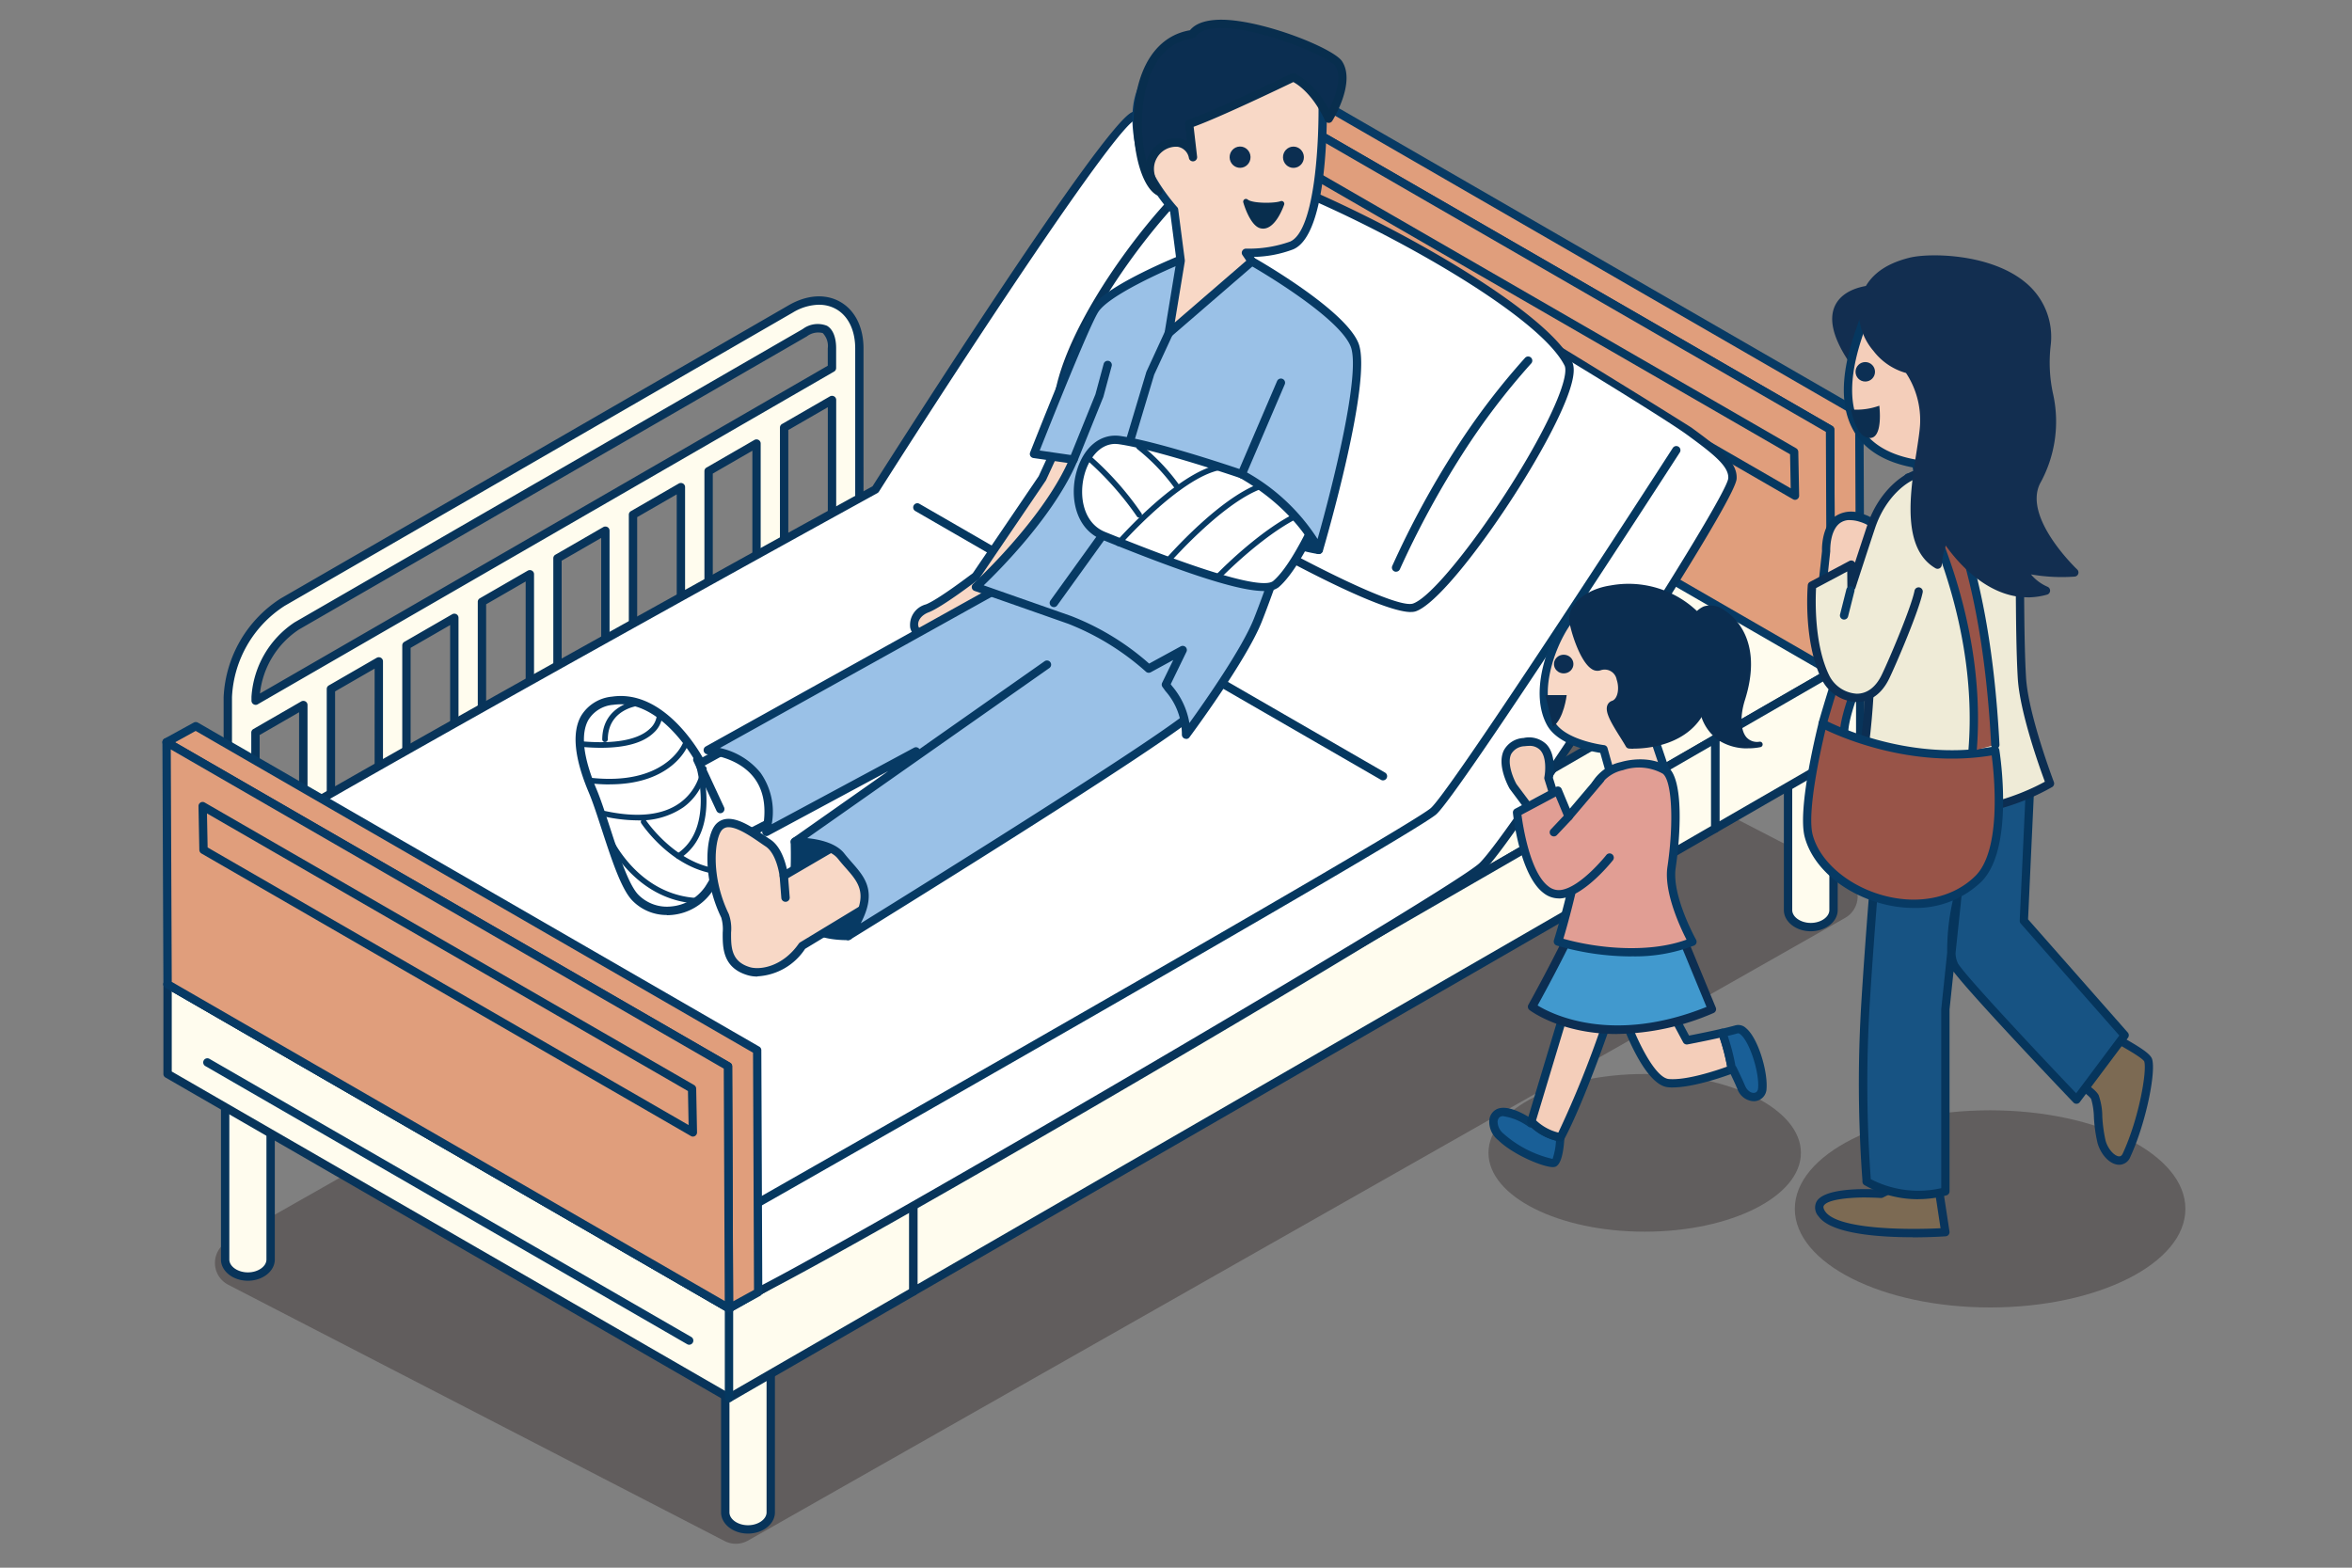<svg xmlns="http://www.w3.org/2000/svg" xmlns:xlink="http://www.w3.org/1999/xlink" width="300" height="200" viewBox="0 0 300 200"><rect x="0" y="0" width="300" height="200" fill="#808080" stroke="none"/><defs><clipPath id="a"><rect width="300" height="200" transform="translate(422 6842.002)" fill="#e5e5e5"/></clipPath></defs><g transform="translate(-422 -6842.002)"><g clip-path="url(#a)"><g transform="translate(422 6842.002)"><ellipse cx="19.925" cy="10.058" rx="19.925" ry="10.058" transform="translate(189.858 137.017)" fill="#1a0e0e" opacity="0.3"/><ellipse cx="24.908" cy="12.575" rx="24.908" ry="12.575" transform="translate(228.933 141.65)" fill="#1a0e0e" opacity="0.3"/><path d="M235.317,117.117,95.375,196.558a3.135,3.135,0,0,1-2.95.042L29.117,163.908a3.134,3.134,0,0,1-.075-5.533L168.983,78.933a3.135,3.135,0,0,1,2.95-.042l63.308,32.692a3.134,3.134,0,0,1,.075,5.533Z" fill="#190d0d" opacity="0.3"/><path d="M28.725,140.933v19.75c0,1.2,1.3,2.175,2.9,2.175s2.9-.975,2.9-2.175v-18.85" fill="#fffcee"/><path d="M31.617,163.392c-1.892,0-3.433-1.217-3.433-2.708v-19.75a.533.533,0,0,1,1.067,0v19.75c0,.892,1.083,1.642,2.367,1.642s2.367-.75,2.367-1.642v-18.85a.533.533,0,1,1,1.067,0v18.85C35.05,162.175,33.508,163.392,31.617,163.392Z" fill="#08345a"/><path d="M92.508,173.192v19.75c0,1.2,1.3,2.175,2.9,2.175s2.9-.975,2.9-2.175v-18.85" fill="#fffcee"/><path d="M95.408,195.65c-1.892,0-3.433-1.217-3.433-2.708v-19.75a.533.533,0,1,1,1.067,0v19.75c0,.892,1.083,1.642,2.367,1.642s2.367-.75,2.367-1.642v-18.85a.533.533,0,0,1,1.067,0v18.85c0,1.492-1.542,2.708-3.433,2.708Z" fill="#08345a"/><path d="M228.067,96.35V116.1c0,1.2,1.3,2.175,2.9,2.175s2.9-.975,2.9-2.175V97.25" fill="#fffcee"/><path d="M230.967,118.808c-1.892,0-3.433-1.217-3.433-2.708V96.35a.533.533,0,0,1,1.067,0V116.1c0,.892,1.083,1.642,2.367,1.642s2.367-.75,2.367-1.642V97.25a.533.533,0,0,1,1.067,0V116.1c0,1.492-1.542,2.708-3.433,2.708Z" fill="#08345a"/><path d="M158.517,62.692,42.625,129.617v-8.183L158.517,54.508l57.517,33.208-7.083,4.092Z" fill="#fffcee"/><path d="M42.625,130.15a.542.542,0,0,1-.533-.533v-8.183a.519.519,0,0,1,.267-.458L158.25,54.05a.552.552,0,0,1,.533,0L216.3,87.258a.527.527,0,0,1,0,.917l-7.083,4.092a.552.552,0,0,1-.533,0L158.517,63.3,42.892,130.075A.517.517,0,0,1,42.625,130.15Zm.533-8.408v6.95l115.1-66.467a.552.552,0,0,1,.533,0l50.167,28.967,6.025-3.475-56.45-32.592L43.15,121.742Z" fill="#08345a"/><path d="M92.983,166.908,21.375,125.567v11.442L92.983,178.35l23.525-13.592V153.325Z" fill="#fffcee"/><path d="M92.983,178.883a.517.517,0,0,1-.267-.075L21.108,137.467a.519.519,0,0,1-.267-.458V125.567a.519.519,0,0,1,.267-.458.552.552,0,0,1,.533,0L92.983,166.3l23.258-13.433a.552.552,0,0,1,.533,0,.519.519,0,0,1,.267.458v11.442a.519.519,0,0,1-.267.458L93.25,178.808a.517.517,0,0,1-.267.075ZM21.908,136.7l71.075,41.033,23-13.283V154.242L93.25,167.367a.552.552,0,0,1-.533,0L21.908,126.483V136.7Z" fill="#08345a"/><path d="M165.667,42.242,21.375,125.567l71.608,41.342L237.275,83.583,165.667,42.242ZM42.625,121.433,158.517,54.508l57.517,33.208L100.142,154.642,42.625,121.433Z" fill="#fffcee"/><path d="M92.983,167.442a.517.517,0,0,1-.267-.075L21.108,126.025a.527.527,0,0,1,0-.917L165.4,41.783a.552.552,0,0,1,.533,0l71.608,41.342a.527.527,0,0,1,0,.917L93.25,167.367A.517.517,0,0,1,92.983,167.442Zm-70.55-41.875L92.983,166.3,236.217,83.592l-70.55-40.733L22.442,125.567Zm77.7,29.608a.517.517,0,0,1-.267-.075L42.35,121.892a.527.527,0,0,1,0-.917L158.242,54.05a.552.552,0,0,1,.533,0l57.517,33.208a.527.527,0,0,1,0,.917L100.4,155.1a.517.517,0,0,1-.267.075Zm-56.45-33.742,56.45,32.592L214.967,87.717l-56.45-32.592L43.683,121.433Z" fill="#08345a"/><path d="M92.983,178.883a.537.537,0,0,1-.533-.533V166.908a.533.533,0,1,1,1.067,0V178.35A.537.537,0,0,1,92.983,178.883Z" fill="#053860"/><path d="M237.275,83.583l-18.5,10.683v11.442l18.5-10.683Z" fill="#fffcee"/><path d="M218.775,106.242a.542.542,0,0,1-.533-.533V94.267a.519.519,0,0,1,.267-.458l18.5-10.683a.552.552,0,0,1,.533,0,.519.519,0,0,1,.267.458V95.025a.519.519,0,0,1-.267.458l-18.5,10.683A.517.517,0,0,1,218.775,106.242Zm.533-11.667v10.208l17.433-10.067V84.508Z" fill="#08345a"/><path d="M116.508,153.325v11.433l102.267-59.05V94.267Z" fill="#fffcee"/><path d="M116.508,165.292a.542.542,0,0,1-.533-.533V153.317a.519.519,0,0,1,.267-.458l102.267-59.05a.552.552,0,0,1,.533,0,.519.519,0,0,1,.267.458v11.442a.519.519,0,0,1-.267.458l-102.267,59.05A.517.517,0,0,1,116.508,165.292Zm.533-11.667v10.208l101.2-58.442V95.183l-101.2,58.442Z" fill="#08345a"/><path d="M87.908,171.558a.517.517,0,0,1-.267-.075L26.183,136a.53.53,0,0,1,.533-.917l61.458,35.483a.532.532,0,0,1,.192.725.539.539,0,0,1-.458.267Z" fill="#073a64"/><path d="M106.933,38.983c-1.7-.983-3.917-.825-6.075.417L36.033,76.825A15.223,15.223,0,0,0,29.05,88.917v26.717c0,2.492.975,4.483,2.675,5.467a4.906,4.906,0,0,0,2.467.642,7.293,7.293,0,0,0,3.6-1.058l64.825-37.425A15.21,15.21,0,0,0,109.6,71.167V44.45c0-2.492-.975-4.483-2.675-5.467ZM37.8,79.875h0L102.625,42.45a3.809,3.809,0,0,1,1.825-.592,1.437,1.437,0,0,1,.725.175,2.7,2.7,0,0,1,.908,2.417v2.517L32.575,89.408v-.483A11.728,11.728,0,0,1,37.8,79.883Zm58.658,2.867L90.35,86.267V60.108l6.108-3.525ZM48.317,110.533l-6.108,3.525V87.9l6.108-3.525v26.158Zm9.625-5.558L51.833,108.5V82.342l6.108-3.525v26.158Zm9.625-5.558-6.108,3.525V76.783l6.108-3.525Zm9.625-5.558-6.108,3.525V71.225L77.192,67.7ZM86.817,88.3l-6.108,3.525V65.667l6.108-3.525ZM36.033,117.617a2.691,2.691,0,0,1-2.55.417,2.72,2.72,0,0,1-.908-2.417V93.45l6.108-3.525v26.158l-2.642,1.525Zm64.825-37.425-.883.508V54.542l6.108-3.525V71.15a11.728,11.728,0,0,1-5.225,9.042Z" fill="#fffcee"/><path d="M34.2,122.275a5.431,5.431,0,0,1-2.733-.708c-1.867-1.075-2.942-3.233-2.942-5.925V88.925a15.816,15.816,0,0,1,7.25-12.558L100.6,38.942c2.325-1.35,4.733-1.5,6.6-.417h0c1.867,1.075,2.942,3.233,2.942,5.925V71.167a15.789,15.789,0,0,1-7.25,12.55L38.067,121.142A7.8,7.8,0,0,1,34.2,122.275Zm70.267-83.4a6.708,6.708,0,0,0-3.333.992L36.308,77.292a14.644,14.644,0,0,0-6.717,11.633v26.717c0,2.3.875,4.125,2.408,5.008a5.568,5.568,0,0,0,5.542-.417l64.825-37.425a14.632,14.632,0,0,0,6.717-11.633V44.458c0-2.3-.875-4.125-2.408-5.008h0a4.338,4.338,0,0,0-2.208-.567Zm-70.25,79.883a1.97,1.97,0,0,1-.992-.25,3.146,3.146,0,0,1-1.175-2.875V93.467a.519.519,0,0,1,.267-.458l6.108-3.525a.552.552,0,0,1,.533,0,.519.519,0,0,1,.267.458V116.1a.519.519,0,0,1-.267.458l-2.642,1.525h0a4.34,4.34,0,0,1-2.092.667Zm-1.1-24.983v21.858a2.365,2.365,0,0,0,.642,1.958c.4.233,1.167.067,2.017-.417L38.15,115.8V90.867l-5.042,2.908Zm2.925,23.85Zm6.167-3.033a.542.542,0,0,1-.533-.533V87.9a.519.519,0,0,1,.267-.458l6.108-3.525a.552.552,0,0,1,.533,0,.519.519,0,0,1,.267.458v26.158a.519.519,0,0,1-.267.458l-6.108,3.525a.517.517,0,0,1-.267.075Zm.533-26.383v24.933l5.042-2.908V85.3l-5.042,2.908Zm5.575,22.325Zm3.525-1.5a.542.542,0,0,1-.533-.533V82.342a.519.519,0,0,1,.267-.458l6.108-3.525a.552.552,0,0,1,.533,0,.519.519,0,0,1,.267.458v26.158a.519.519,0,0,1-.267.458l-6.108,3.525a.517.517,0,0,1-.267.075Zm.533-26.383v24.933l5.042-2.908V79.742Zm5.575,22.325Zm3.525-1.5a.542.542,0,0,1-.533-.533V76.783a.519.519,0,0,1,.267-.458L67.317,72.8a.552.552,0,0,1,.533,0,.519.519,0,0,1,.267.458V99.417a.519.519,0,0,1-.267.458L61.742,103.4A.517.517,0,0,1,61.475,103.475Zm.533-26.383v24.933l5.042-2.908V74.183Zm5.575,22.325Zm3.525-1.5a.542.542,0,0,1-.533-.533V71.225a.519.519,0,0,1,.267-.458l6.108-3.525a.552.552,0,0,1,.533,0,.519.519,0,0,1,.267.458V93.858a.519.519,0,0,1-.267.458l-6.108,3.525A.517.517,0,0,1,71.108,97.917Zm.533-26.383V96.467l5.042-2.908V68.625Zm5.575,22.325Zm3.525-1.5a.542.542,0,0,1-.533-.533V65.667a.519.519,0,0,1,.267-.458l6.108-3.525a.552.552,0,0,1,.533,0,.519.519,0,0,1,.267.458V88.3a.519.519,0,0,1-.267.458l-6.108,3.525A.517.517,0,0,1,80.742,92.358Zm.533-26.383V90.908L86.317,88V63.067ZM86.85,88.3ZM32.608,89.925a.542.542,0,0,1-.533-.533v-.483a12.33,12.33,0,0,1,5.442-9.475c.017-.008.033-.025.05-.033l64.825-37.425a3.184,3.184,0,0,1,3.083-.417c.758.433,1.175,1.458,1.175,2.875V46.95a.519.519,0,0,1-.267.458L32.875,89.85a.517.517,0,0,1-.267.075ZM38.142,80.3a.116.116,0,0,0-.042.033,11.233,11.233,0,0,0-4.942,8.142l72.425-41.817V44.45a2.365,2.365,0,0,0-.642-1.958,2.363,2.363,0,0,0-2.017.417L38.15,80.3Zm-.308-.433ZM90.383,86.8a.542.542,0,0,1-.533-.533V60.108a.519.519,0,0,1,.267-.458l6.108-3.525a.552.552,0,0,1,.533,0,.519.519,0,0,1,.267.458V82.742a.519.519,0,0,1-.267.458L90.65,86.725A.517.517,0,0,1,90.383,86.8Zm.533-26.383V85.35l5.05-2.917V57.5Zm5.575,22.325Zm3.525-1.5a.542.542,0,0,1-.533-.533V54.55a.519.519,0,0,1,.267-.458l6.108-3.525a.552.552,0,0,1,.533,0,.519.519,0,0,1,.267.458V71.158a12.344,12.344,0,0,1-5.483,9.5l-.883.508a.517.517,0,0,1-.267.075Zm.533-26.383V79.792l.083-.05h0a11.15,11.15,0,0,0,4.958-8.583V51.95Z" fill="#08345a"/><path d="M161.825,13.458l3.717-2.05L237.15,52.75l.125,30.883-3.717,2.042L233.433,54.8Z" fill="#e09e7c"/><path d="M233.558,86.208a.517.517,0,0,1-.267-.075.528.528,0,0,1-.258-.458L232.908,55.1,161.567,13.908a.542.542,0,0,1-.267-.467.526.526,0,0,1,.275-.458l3.717-2.042a.558.558,0,0,1,.525,0l71.608,41.342a.519.519,0,0,1,.267.458l.125,30.875a.54.54,0,0,1-.275.467l-3.717,2.042a.567.567,0,0,1-.258.067Zm-70.65-72.742L233.7,54.342a.519.519,0,0,1,.267.458l.125,29.983,2.658-1.458-.125-30.258-71.092-41.05Z" fill="#073a64"/><path d="M161.95,44.333l-.125-30.875L233.433,54.8l.125,30.875Z" fill="#e09e7c"/><path d="M233.558,86.208a.517.517,0,0,1-.267-.075L161.683,44.792a.519.519,0,0,1-.267-.458l-.125-30.875a.519.519,0,0,1,.267-.458.531.531,0,0,1,.533,0L233.7,54.342a.519.519,0,0,1,.267.458l.125,30.875a.542.542,0,0,1-.533.533ZM162.475,44.025,233.017,84.75l-.125-29.65L162.35,14.367l.125,29.65Z" fill="#073a64"/><path d="M228.958,63.767a.517.517,0,0,1-.267-.075L166.267,27.65A.552.552,0,0,1,166,27.2l-.108-5.583a.534.534,0,0,1,.258-.467.512.512,0,0,1,.533,0l62.425,36.042a.552.552,0,0,1,.267.45l.108,5.583a.534.534,0,0,1-.258.467.517.517,0,0,1-.267.075Zm-61.9-36.883L228.408,62.3l-.083-4.342-61.35-35.417.083,4.342Z" fill="#053860"/><path d="M215.458,55c-3.45-2.517-67.225-41.633-70.842-40.208s-32.95,47.65-32.95,47.65-87.675,48.258-88.992,50.6-.633,10.208,0,11.442,68.767,41.333,71.608,41.342,91.083-51.8,94.783-55.308,31.708-46.542,31.908-49.458c.125-1.842-2.067-3.533-5.517-6.05Z" fill="#fff"/><path d="M94.283,166.35h0c-1.833,0-23.908-12.717-36.9-20.283-.342-.2-34.567-20.158-35.183-21.342-.717-1.4-1.375-9.467.008-11.942,1.317-2.35,74.142-42.517,89.083-50.742,3.342-5.267,29.492-46.308,33.133-47.742,4.267-1.675,70.733,39.825,71.35,40.275h0c3.642,2.667,5.875,4.4,5.733,6.517S210.2,80.583,206.783,85.858c-6.958,10.733-15.35,23.15-17.35,25.05-4.383,4.158-92.4,55.45-95.15,55.45ZM23.125,124.183c1.133,1.033,17.383,10.825,35.067,21.125,20.6,12,34.775,19.85,36.108,19.983,3.125-.433,90.508-51.475,94.4-55.167,3.958-3.75,31.542-46.433,31.742-49.108.1-1.525-1.933-3.125-5.3-5.583h0C209.292,51.158,148.35,14.4,144.8,15.292c-2.525.992-20.933,28.917-32.692,47.433a.575.575,0,0,1-.192.183c-34.8,19.158-87.175,48.392-88.8,50.425-1.142,2.042-.575,9.55,0,10.858Z" fill="#08345a"/><path d="M96.158,154.283a.53.53,0,0,1-.258-.992c.833-.475,83.408-47.45,86.592-50.192,2.158-1.858,21.142-30.867,30.875-45.95a.53.53,0,0,1,.892.575c-1.15,1.783-28.267,43.75-31.075,46.175-3.258,2.817-83.358,48.375-86.767,50.317a.5.5,0,0,1-.258.067Z" fill="#053860"/><path d="M94.283,162.467a.537.537,0,0,1-.533-.533V157.65a.533.533,0,1,1,1.067,0v4.283A.537.537,0,0,1,94.283,162.467Z" fill="#053860"/><line x2="59.4" y2="34.292" transform="translate(117 64.733)" fill="#bbdee6"/><path d="M176.4,99.558a.517.517,0,0,1-.267-.075L116.742,65.192a.532.532,0,0,1-.192-.725.525.525,0,0,1,.725-.192l59.392,34.292a.532.532,0,0,1,.192.725A.539.539,0,0,1,176.4,99.558Z" fill="#053860"/><line x2="59.4" y2="34.292" transform="translate(29.25 117.617)" fill="#bbdee6"/><path d="M88.65,152.442a.517.517,0,0,1-.267-.075L28.992,118.075a.53.53,0,1,1,.533-.917L88.917,151.45a.532.532,0,0,1,.192.725.539.539,0,0,1-.458.267Z" fill="#053860"/><path d="M154.65,21.242c-4.958,2.642-18.558,19.7-19.725,30.1C134.55,54.725,175.992,79.008,180.4,77.5c4.933-1.683,21.567-27.267,19.65-31.092-4.667-9.292-41.617-27.175-45.4-25.167Z" fill="#fff"/><path d="M179.958,78.083c-5.975,0-34.275-16.567-42.567-23.225-2.742-2.2-3.05-3.05-2.992-3.583,1.217-10.85,15.2-27.95,20-30.508.525-.283,1.675-.508,5.55.725C171.283,25.1,196.675,38.5,200.525,46.167c.45.9.158,2.592-.892,5.158-3.55,8.692-14.967,25.275-19.058,26.667a1.9,1.9,0,0,1-.617.083Zm-24.45-56.475a1.258,1.258,0,0,0-.608.1c-4.542,2.417-18.292,19.35-19.45,29.692.008.125.375,1.542,9.492,7.525C158.133,67.575,177.6,77.892,180.225,77c3.542-1.208,14.733-17.05,18.417-26.067,1.242-3.05,1.058-4.008.925-4.283-3.742-7.442-28.758-20.575-39.942-24.133a15.129,15.129,0,0,0-4.117-.9Zm-.858-.375Z" fill="#08345a"/><path d="M178.075,72.942a.665.665,0,0,1-.217-.042.535.535,0,0,1-.275-.7A115.341,115.341,0,0,1,185.7,57.242a89.346,89.346,0,0,1,8.833-11.6.53.53,0,1,1,.767.733,88.377,88.377,0,0,0-8.708,11.45,116.984,116.984,0,0,0-8.033,14.792.525.525,0,0,1-.483.317Z" fill="#053860"/><path d="M21.25,94.692l3.717-2.05,71.608,41.342.125,30.883-3.717,2.042-.125-30.875Z" fill="#e09e7c"/><path d="M92.983,167.442a.517.517,0,0,1-.267-.075.528.528,0,0,1-.258-.458l-.125-30.575L20.983,95.15a.542.542,0,0,1-.267-.467.526.526,0,0,1,.275-.458l3.717-2.042a.558.558,0,0,1,.525,0l71.608,41.342a.519.519,0,0,1,.267.458l.125,30.875a.54.54,0,0,1-.275.467l-3.717,2.042a.567.567,0,0,1-.258.067ZM22.333,94.7l70.792,40.875a.519.519,0,0,1,.267.458l.125,29.983,2.658-1.458L96.05,134.3,24.958,93.25,22.333,94.7Z" fill="#073a64"/><path d="M21.375,125.567,21.25,94.692l71.608,41.342.125,30.875Z" fill="#e09e7c"/><path d="M92.983,167.442a.517.517,0,0,1-.267-.075L21.108,126.025a.519.519,0,0,1-.267-.458l-.125-30.875a.519.519,0,0,1,.267-.458.531.531,0,0,1,.533,0l71.608,41.342a.519.519,0,0,1,.267.458l.125,30.875a.542.542,0,0,1-.533.533ZM21.9,125.258l70.542,40.725-.125-29.65L21.783,95.608l.125,29.65Z" fill="#073a64"/><path d="M88.383,145a.517.517,0,0,1-.267-.075L25.692,108.883a.552.552,0,0,1-.267-.45l-.108-5.583a.534.534,0,0,1,.258-.467.512.512,0,0,1,.533,0l62.425,36.042a.552.552,0,0,1,.267.45l.108,5.583a.534.534,0,0,1-.258.467A.517.517,0,0,1,88.383,145Zm-61.9-36.883,61.35,35.417-.083-4.342L26.4,103.775l.083,4.342Z" fill="#053860"/><path d="M232.483,92.325s3.6-12.725,5.467-14.858l2.975.733s-5.717,11.425-5.717,15.358" fill="#985448"/><path d="M235.217,94.083a.537.537,0,0,1-.533-.533c0-3.533,4.292-12.567,5.475-15l-2-.492c-1.517,2.208-4.217,11.042-5.167,14.4a.533.533,0,0,1-1.025-.292c.15-.525,3.658-12.867,5.575-15.058a.525.525,0,0,1,.525-.167l2.975.733a.536.536,0,0,1,.358.75c-.058.117-5.658,11.35-5.658,15.117a.537.537,0,0,1-.533.533Z" fill="#073a64"/><path d="M231.958,79.342l.967-8.983s-.283-5.675,4.35-4.333.525,4.983.525,4.983l-2.6,8.117-3.25.208Z" fill="#f4ceba"/><path d="M231.958,79.875a.524.524,0,0,1-.383-.167.532.532,0,0,1-.142-.425L232.4,70.3c-.008-.042-.133-3.008,1.583-4.358a3.672,3.672,0,0,1,3.45-.425c1.467.425,2.317,1.133,2.533,2.1.367,1.608-1.217,3.25-1.692,3.7L235.717,79.3a.53.53,0,0,1-.475.367l-3.25.208Zm4.008-13.525a2.077,2.077,0,0,0-1.333.425c-1.283,1.017-1.183,3.533-1.183,3.558l-.9,8.442,2.258-.15L237.3,70.85a.493.493,0,0,1,.15-.233c.483-.433,1.7-1.775,1.475-2.767-.125-.558-.733-1-1.792-1.308a4.109,4.109,0,0,0-1.158-.183Z" fill="#06375f"/><path d="M261.883,136.208c1.792,1.2,4.792,2.8,5.325,3.758.442.808.342,3.992.85,5.725.583,1.992,2.483,3.2,3.183,1.675,2.1-4.567,3.183-10.775,2.75-12.117-.317-1-6.367-3.933-8.592-5.25l-3.517,6.208Z" fill="#7c6a53"/><path d="M270.308,148.592h-.117c-1.083-.075-2.192-1.233-2.642-2.742a18.416,18.416,0,0,1-.467-3.292,9.241,9.241,0,0,0-.342-2.325c-.308-.567-2.025-1.625-3.408-2.475-.625-.383-1.233-.758-1.742-1.1a.53.53,0,0,1-.167-.7l3.517-6.208a.516.516,0,0,1,.325-.25.538.538,0,0,1,.408.058c.617.367,1.55.867,2.542,1.4,4.225,2.275,6.025,3.35,6.283,4.142.525,1.633-.758,8.117-2.775,12.5a1.548,1.548,0,0,1-1.417,1ZM262.6,136.033c.4.258.85.533,1.3.808,2.017,1.242,3.367,2.108,3.783,2.867a8.237,8.237,0,0,1,.467,2.75,18.358,18.358,0,0,0,.425,3.083c.333,1.133,1.15,1.942,1.7,1.983.092,0,.308.025.492-.375,2.092-4.542,3.1-10.575,2.733-11.733-.3-.583-3.858-2.5-5.775-3.533-.775-.417-1.525-.817-2.117-1.15l-3.008,5.308Z" fill="#09355d"/><path d="M241.55,151.492l-1.608.8s-9.8-.642-7.55,2.567,15.75,2.317,15.75,2.317l-1.183-7.783-5.408,2.092Z" fill="#7c6a53"/><path d="M243.958,157.842c-4.283,0-10.425-.417-12.008-2.675a1.654,1.654,0,0,1-.25-1.867c1.033-1.842,6.658-1.633,8.125-1.542l1.475-.742a.168.168,0,0,1,.05-.017l5.408-2.092a.552.552,0,0,1,.458.033.524.524,0,0,1,.258.383l1.183,7.783a.533.533,0,0,1-.483.617c-.467.033-2.117.133-4.208.133Zm-5.908-5.075c-2.4,0-4.992.283-5.425,1.058-.092.167-.033.417.192.742,1.625,2.317,10.658,2.342,14.7,2.125l-.992-6.55-4.767,1.842-1.583.792a.53.53,0,0,1-.275.058c-.575-.033-1.208-.058-1.85-.058Z" fill="#09355d"/><path d="M239.142,36.892s-8.625.125-3.025,8.725Z" fill="#122e50"/><path d="M236.117,46.158a.525.525,0,0,1-.442-.242c-1.933-2.975-2.45-5.35-1.542-7.067,1.283-2.408,4.85-2.483,5-2.483a.556.556,0,0,1,.442.217.528.528,0,0,1,.075.483l-3.025,8.725a.525.525,0,0,1-.433.35h-.067Zm2.25-8.65c-.983.15-2.625.583-3.3,1.85-.625,1.183-.317,2.867.917,5.033l2.383-6.883Z" fill="#122e50"/><path d="M250.575,105.558l-2.433,23.175V152a13.5,13.5,0,0,1-10.05-1.258,173.091,173.091,0,0,1-.142-22.817c1.017-16.433,3.15-38.658,3.15-38.658l17.908,9.208-.875,19,12.858,14.608-6.15,8.217s-14.642-15.342-15.617-17.183.333-7.983.333-7.983" fill="#175383"/><path d="M244.675,152.992a13.822,13.822,0,0,1-6.875-1.808.527.527,0,0,1-.242-.517c0-.05-.017-.308-.05-.733a168.693,168.693,0,0,1-.092-22.058c1.008-16.258,3.133-38.458,3.158-38.675a.524.524,0,0,1,.275-.417.509.509,0,0,1,.5,0l17.908,9.208a.54.54,0,0,1,.292.5l-.867,18.792L271.4,131.725a.528.528,0,0,1,.025.667l-6.15,8.217a.53.53,0,0,1-.808.042c-1.392-1.458-12.825-13.458-15.292-16.7l-.508,4.825v23.208a.535.535,0,0,1-.392.517,13.536,13.536,0,0,1-3.6.483Zm-6.067-2.567a13.16,13.16,0,0,0,9,1.158v-22.85l.758-7.2a28.789,28.789,0,0,1,.683-6.492l1-9.533a.532.532,0,0,1,1.058.108l-1,9.55v.033l-.675,6.392a3.284,3.284,0,0,0,.283,1.275c.742,1.408,10.758,12.058,15.1,16.608l5.508-7.367L257.75,117.825a.521.521,0,0,1-.133-.375l.858-18.658L241.567,90.1c-.383,4.083-2.175,23.35-3.075,37.867a168.25,168.25,0,0,0,.092,21.925c.017.25.025.425.033.55Z" fill="#06355c"/><path d="M255.142,61.475a14.347,14.347,0,0,0-8.825-.075s-7.817,15.508-7.725,20.8a97.132,97.132,0,0,1-1.608,18.475c11.767,7.225,24.5-.717,24.5-.717s-3.3-8.6-3.592-13.508c-.325-5.467-.192-14.467-.342-16.942A22.53,22.53,0,0,0,255.142,61.475Z" fill="#efebd7"/><path d="M247.833,104.225a20.944,20.944,0,0,1-11.092-3.067.541.541,0,0,1-.292-.467.489.489,0,0,1,.033-.192,98.1,98.1,0,0,0,1.575-18.283c-.092-5.367,7.458-20.408,7.783-21.05a.526.526,0,0,1,.333-.275,14.863,14.863,0,0,1,9.175.092.585.585,0,0,1,.258.233,22.85,22.85,0,0,1,2.475,8.258c.058,1.017.075,3.133.092,5.592.025,3.617.058,8.125.25,11.358.283,4.767,3.525,13.258,3.55,13.342a.529.529,0,0,1-.217.642,29.351,29.351,0,0,1-13.925,3.808Zm-10.25-3.8c10.15,5.967,21.1.492,23.242-.7-.675-1.817-3.208-8.875-3.458-13.242-.192-3.258-.225-7.783-.25-11.408-.017-2.433-.033-4.542-.092-5.533a21.79,21.79,0,0,0-2.258-7.642,14.223,14.223,0,0,0-8.075-.05c-.925,1.867-7.642,15.567-7.567,20.342a96.389,96.389,0,0,1-.733,12.833c-.375,3.075-.608,4.617-.8,5.392Z" fill="#0c2e52"/><path d="M254.5,95.758s1.967,12.283-2.15,16.358c-6.725,6.667-19.65,1.917-21.642-5.442-.967-3.575,1.775-14.35,1.775-14.35s10.233,5.6,22.008,3.433Z" fill="#985448"/><path d="M244.108,115.833a15.816,15.816,0,0,1-4.108-.558c-4.925-1.325-8.775-4.65-9.8-8.467-.992-3.667,1.667-14.175,1.775-14.617a.532.532,0,0,1,.767-.342c.1.058,10.217,5.483,21.658,3.375a.493.493,0,0,1,.4.092.54.54,0,0,1,.217.35c.083.508,1.958,12.6-2.3,16.825a12.054,12.054,0,0,1-8.617,3.342ZM232.842,93.1c-.567,2.358-2.408,10.525-1.625,13.433.917,3.408,4.558,6.508,9.05,7.717,4.517,1.217,8.892.275,11.7-2.508,3.4-3.375,2.383-12.992,2.075-15.367-9.967,1.642-18.842-2.142-21.208-3.275Z" fill="#073a64"/><path d="M251.592,95.808c1.575-18.883-8.2-34.883-8.2-34.883l3.017-.333s6.767,8.442,8.092,34.425" fill="#985448"/><path d="M251.592,96.342h-.042a.532.532,0,0,1-.483-.575c1.542-18.483-8.025-34.408-8.125-34.567a.55.55,0,0,1-.025-.508.524.524,0,0,1,.417-.292l3.017-.333a.527.527,0,0,1,.475.2c.283.35,6.883,8.875,8.208,34.725a.531.531,0,0,1-.5.558.521.521,0,0,1-.558-.5c-1.192-23.167-6.775-32.367-7.817-33.883l-1.9.208c1.85,3.333,9.25,17.892,7.867,34.492a.532.532,0,0,1-.525.483Z" fill="#073a64"/><path d="M244.433,59.183c-12.933-2.183-7.95-14.758-6.892-17.9.983-2.933,5.425-5.358,5.858-5.317,0,0,7.042-2.408,11.433,3.825,6.5,9.217-2.317,17.283-2.45,18.6a55.4,55.4,0,0,0,.425,6.158c-3.475-.458-5.808-.192-7.533.492l-.85-5.842Z" fill="#f4ceba"/><path d="M245.283,65.558a.517.517,0,0,1-.267-.075.54.54,0,0,1-.258-.383l-.792-5.467c-3.558-.675-6.075-2.217-7.475-4.575-2.7-4.558-.533-10.808.392-13.483l.158-.467c.958-2.842,5-5.358,6.192-5.65h0c.075-.025,7.467-2.467,12.042,4.017,5.433,7.7.55,14.692-1.533,17.675a7.8,7.8,0,0,0-.817,1.292,53.362,53.362,0,0,0,.425,6.025.542.542,0,0,1-.158.442.536.536,0,0,1-.442.15,14.731,14.731,0,0,0-7.275.458.517.517,0,0,1-.192.033Zm-1.858-29.067c-.6.15-4.508,2.392-5.375,4.958l-.167.475c-.875,2.533-2.925,8.467-.483,12.592,1.283,2.167,3.675,3.558,7.117,4.142a.531.531,0,0,1,.433.45l.758,5.208a16.147,16.147,0,0,1,6.5-.383,44.132,44.132,0,0,1-.35-5.6,4.813,4.813,0,0,1,1.008-1.783c2.125-3.042,6.542-9.367,1.533-16.458-4.117-5.842-10.758-3.65-10.825-3.625a.485.485,0,0,1-.158.025Z" fill="#06375f"/><circle cx="1.242" cy="1.242" r="1.242" transform="translate(236.675 46.192)" fill="#0c2f54"/><path d="M236.117,52.242a8.7,8.7,0,0,0,3.592-.483s.542,4.267-1.3,4.117c-1.75-.142-2.292-3.642-2.292-3.642Z" fill="#0c2e50"/><path d="M244.7,75.458c-.433,2.208-3.25,8.833-4.217,10.842-2.092,4.342-6.325,2.842-7.675.083-2.292-4.7-1.7-11.683-1.7-11.683l5.017-2.667.025,2.817s1.875-5.758,2.533-7.708c2.442-7.233,9.875-8.983,6.992-3.733" fill="#efebd7"/><path d="M236.8,89.558a5.207,5.207,0,0,1-4.467-2.942c-2.325-4.775-1.775-11.667-1.75-11.958a.516.516,0,0,1,.283-.425l5.017-2.667a.516.516,0,0,1,.525.017.491.491,0,0,1,.192.2c.567-1.733,1.242-3.783,1.583-4.808,1.508-4.467,4.808-6.85,6.675-7.108a1.705,1.705,0,0,1,1.733.6c.483.7.333,1.775-.45,3.192a.533.533,0,1,1-.933-.517c.633-1.15.675-1.833.508-2.083-.142-.208-.542-.175-.708-.15-1.55.217-4.467,2.4-5.817,6.392-.658,1.958-2.525,7.708-2.525,7.708a.53.53,0,0,1-1.033-.158l-.017-1.942-3.975,2.117c-.075,1.342-.275,7.133,1.667,11.125a4.2,4.2,0,0,0,3.525,2.35c1.325,0,2.433-.842,3.192-2.425,1.008-2.092,3.767-8.633,4.175-10.717a.531.531,0,1,1,1.042.208c-.458,2.325-3.375,9.142-4.258,10.975-1.267,2.633-3.142,3.025-4.15,3.025h-.008Z" fill="#0c2e52"/><line x1="0.8" y2="3.175" transform="translate(235.217 75.333)" fill="#985448"/><path d="M235.217,79.042a.39.39,0,0,1-.133-.017.527.527,0,0,1-.383-.642l.8-3.175a.529.529,0,1,1,1.025.258l-.8,3.175a.526.526,0,0,1-.517.4Z" fill="#073a64"/><path d="M264.567,73.017s-7.242-6.783-4.85-11.583c4.108-8.25.433-10.9,1.292-17.333.958-11.033-13.8-11.583-17.3-10.725-3.925.967-5.4,2.967-5.95,4.983a7.032,7.032,0,0,0,1.575,6.05A6.919,6.919,0,0,0,243.4,47.1a11.289,11.289,0,0,1,2.025,7.075c-.208,4.258-3.467,14.85,1.717,17.867a10.584,10.584,0,0,1,.925-3.558s5.375,8.992,12.883,6.858c0,0-2.692-1.158-2.692-2.758a23.68,23.68,0,0,0,6.3.442Z" fill="#122e50"/><path d="M258.608,76.2c-5.2,0-9.025-4.617-10.425-6.592a10.294,10.294,0,0,0-.508,2.45.534.534,0,0,1-.792.442c-4.358-2.533-3.25-9.642-2.433-14.833.217-1.408.408-2.617.458-3.525a10.932,10.932,0,0,0-1.792-6.558,7.907,7.907,0,0,1-4.167-2.833,7.6,7.6,0,0,1-1.683-6.525c.75-2.742,2.817-4.492,6.333-5.358,2.533-.617,10.4-.558,14.867,3.267a8.984,8.984,0,0,1,3.092,8.017,18.793,18.793,0,0,0,.283,5.967,16.268,16.268,0,0,1-1.633,11.567c-2.183,4.392,4.667,10.892,4.733,10.958a.53.53,0,0,1-.317.917,22.814,22.814,0,0,1-5.575-.283,5.7,5.7,0,0,0,2.125,1.583.533.533,0,0,1-.067,1,9.164,9.164,0,0,1-2.492.35Zm-10.542-8.258a.549.549,0,0,1,.458.258c.05.083,4.592,7.517,10.908,6.883a3.35,3.35,0,0,1-1.7-2.508.542.542,0,0,1,.2-.417.514.514,0,0,1,.45-.1,25.917,25.917,0,0,0,4.975.492c-1.9-2.033-6.158-7.25-4.117-11.35a15.175,15.175,0,0,0,1.533-10.917,19.53,19.53,0,0,1-.292-6.25,7.97,7.97,0,0,0-2.725-7.1c-4.117-3.525-11.625-3.608-13.925-3.042-3.1.758-4.925,2.267-5.558,4.6a6.463,6.463,0,0,0,1.475,5.567,6.6,6.6,0,0,0,3.717,2.508.519.519,0,0,1,.35.2,11.675,11.675,0,0,1,2.133,7.425c-.05.967-.242,2.2-.467,3.633-.717,4.558-1.675,10.692,1.233,13.25a11.125,11.125,0,0,1,.867-2.833.528.528,0,0,1,.45-.3h.025Z" fill="#122e50"/><path d="M215.15,132.717l-2.383-4.442-5.783.967s2.942,8.708,5.833,8.942c2.708.225,7.458-1.533,8.075-1.758a26.573,26.573,0,0,0-1.2-4.65c-2.108.492-4.533.95-4.533.95Z" fill="#f4ceba"/><path d="M213.325,138.733a3.931,3.931,0,0,1-.55-.025c-3.15-.258-5.983-8.383-6.292-9.308a.515.515,0,0,1,.05-.442.54.54,0,0,1,.367-.25l5.783-.967a.531.531,0,0,1,.558.275l2.2,4.1c.767-.15,2.55-.5,4.133-.867a.54.54,0,0,1,.625.342,27.178,27.178,0,0,1,1.225,4.75.539.539,0,0,1-.342.575c-.842.317-4.967,1.817-7.758,1.817Zm-5.625-9.075c1.175,3.242,3.425,7.85,5.167,8,2.258.192,6.125-1.108,7.433-1.583a25.666,25.666,0,0,0-.958-3.675c-1.975.442-4.067.842-4.092.842a.531.531,0,0,1-.567-.275l-2.2-4.108-4.783.8Z" fill="#06375f"/><path d="M221.492,131.317c-.508.15-1.142.3-1.808.458a25.852,25.852,0,0,1,1.2,4.65c.042-.017.125-.042.125-.042s.6,1.208,1.083,2.342c.717,1.675,2.575,1.592,2.692.133.192-2.583-1.675-8-3.292-7.533Z" fill="#195f97"/><path d="M223.683,140.492a2.324,2.324,0,0,1-2.075-1.558c-.325-.775-.717-1.592-.925-2.017a.209.209,0,0,1-.058-.033.54.54,0,0,1-.258-.383,25.706,25.706,0,0,0-1.175-4.55.523.523,0,0,1,.383-.692c.65-.15,1.275-.308,1.783-.45a1.422,1.422,0,0,1,1.342.35c1.525,1.242,2.792,5.483,2.625,7.733a1.638,1.638,0,0,1-1.35,1.575,1.533,1.533,0,0,1-.275.025Zm-2.325-4.517a.42.42,0,0,1,.125.167c.025.05.617,1.242,1.1,2.367.3.708.833.967,1.2.908.275-.042.442-.258.467-.608.158-2.075-1.1-5.9-2.233-6.825-.108-.092-.258-.192-.383-.15h0c-.367.108-.8.217-1.258.325A27.343,27.343,0,0,1,221.358,135.975Zm.133-4.658Z" fill="#073a64"/><path d="M195.317,143.083l-.067.217s-4.283-3-4.767-.342,6.658,5.617,7.717,5.4c.642-.258.808-3.208.808-3.208a.209.209,0,0,1,.033-.058,6.787,6.787,0,0,1-3.725-2.008Z" fill="#195f97"/><path d="M198.1,148.9c-1.333,0-5.158-1.633-6.983-3.425a2.988,2.988,0,0,1-1.15-2.617,1.717,1.717,0,0,1,1.025-1.392c1.267-.517,3.25.558,4.133,1.117.017,0,.042-.017.067-.017a.528.528,0,0,1,.508.15,6.309,6.309,0,0,0,3.433,1.85.518.518,0,0,1,.383.283.524.524,0,0,1,.017.433c-.133,2.117-.517,3.317-1.142,3.567l-.092.025a.847.847,0,0,1-.217.017Zm-6.325-6.508a.886.886,0,0,0-.375.067c-.125.05-.308.175-.383.6a2.009,2.009,0,0,0,.717,1.533,14.288,14.288,0,0,0,6.3,3.258,8.519,8.519,0,0,0,.433-2.325,7.333,7.333,0,0,1-3.133-1.683.541.541,0,0,1-.375-.092,7.175,7.175,0,0,0-3.175-1.342Z" fill="#073a64"/><path d="M199.267,129.967l-3.95,13.117a6.818,6.818,0,0,0,3.725,2.008c2.742-5.2,6.008-14.883,6.008-14.883Z" fill="#f4ceba"/><path d="M199.05,145.625h-.092a7.325,7.325,0,0,1-4.025-2.167.527.527,0,0,1-.125-.525l3.95-13.117a.513.513,0,0,1,.533-.375l5.783.242a.5.5,0,0,1,.417.233.546.546,0,0,1,.067.467c-.033.1-3.308,9.783-6.042,14.967a.531.531,0,0,1-.467.283Zm-3.125-2.692a6.346,6.346,0,0,0,2.842,1.558,130.317,130.317,0,0,0,5.558-13.783l-4.658-.192Z" fill="#06375f"/><path d="M195.867,104.175l-2.883-3.858s-2.867-5.025,1.417-5.633c4.208-.592,3.125,4.592,3.125,4.592l1.083,3.45-2.733,1.45Z" fill="#f4ceba"/><path d="M195.867,104.7a.514.514,0,0,1-.425-.217l-2.883-3.858c-.1-.175-1.683-2.983-.742-4.9a3.038,3.038,0,0,1,2.517-1.575,3.193,3.193,0,0,1,2.925.817c1.225,1.308.925,3.658.817,4.267l1.042,3.325a.53.53,0,0,1-.258.625l-2.742,1.45a.525.525,0,0,1-.25.058Zm-.825-9.542a4.911,4.911,0,0,0-.575.042,2.041,2.041,0,0,0-1.708.992c-.575,1.167.292,3.175.675,3.85l2.575,3.442,1.942-1.033L197,99.425a.573.573,0,0,1-.017-.267c.133-.658.308-2.575-.533-3.467a1.836,1.836,0,0,0-1.425-.533Z" fill="#06375f"/><path d="M213.883,117.917l4.467,10.833c-14.525,6.067-22.942-.308-22.942-.308s3.367-6.042,5.583-10.858l12.892.342Z" fill="#4199ce"/><path d="M206.242,131.917c-7,0-10.908-2.875-11.15-3.058a.53.53,0,0,1-.142-.683c.033-.058,3.383-6.075,5.567-10.825a.564.564,0,0,1,.5-.308l12.892.342a.517.517,0,0,1,.475.325l4.467,10.833a.534.534,0,0,1-.283.692,31.875,31.875,0,0,1-12.317,2.675Zm-10.125-3.65c1.758,1.083,9.475,5.042,21.55.192l-4.133-10.017-12.192-.325c-1.85,3.983-4.425,8.717-5.217,10.15Z" fill="#0c2e52"/><path d="M202.258,77.467c-2.217-.225-7.425,9.417-4.467,14.783,1.483,2.692,6.75,3.325,6.75,3.325l1.4,4.983,6.833-1.175-1.483-4.408s.083-16.583-9.025-17.517Z" fill="#f8d8c6"/><path d="M205.933,101.1a.525.525,0,0,1-.508-.392l-1.308-4.658c-1.258-.2-5.417-1.042-6.792-3.542-2.242-4.083-.025-10.217,1.908-13.133.642-.967,1.892-2.567,3.083-2.442,9.217.95,9.492,16.483,9.5,17.958l1.458,4.325a.515.515,0,0,1-.05.442.54.54,0,0,1-.367.25l-6.833,1.175h-.092ZM202.175,78c-.317,0-1.1.517-2.067,1.975-1.792,2.7-3.883,8.358-1.858,12.033,1.333,2.425,6.3,3.05,6.342,3.05a.526.526,0,0,1,.45.383l1.267,4.525,5.75-.992-1.283-3.817a.634.634,0,0,1-.025-.175c0-.158-.025-16.108-8.542-16.983h-.025Z" fill="#073a64"/><ellipse cx="1.242" cy="1.192" rx="1.242" ry="1.192" transform="translate(198.208 83.525)" fill="#0c2e52"/><path d="M203.283,100.567c-1.192,3.033-2.217,12.608-4.575,19.55,5.258,1.6,12.417,2.017,17.15.042,0,0-3.217-5.75-2.658-9.492.8-5.367.733-11.242-.808-12.392C210.142,96.6,204.533,97.375,203.283,100.567Z" fill="#e19e94"/><path d="M208.092,122.017a33.941,33.941,0,0,1-9.533-1.392.531.531,0,0,1-.317-.267.553.553,0,0,1-.033-.417,100.478,100.478,0,0,0,2.975-12.567,50.742,50.742,0,0,1,1.608-7.008h0a5.66,5.66,0,0,1,3.933-3.142c2.225-.633,4.633-.392,5.992.617,2.083,1.55,1.617,8.833,1.017,12.892-.525,3.525,2.567,9.1,2.6,9.15a.528.528,0,0,1,.042.433.535.535,0,0,1-.3.317,20.994,20.994,0,0,1-7.975,1.375Zm-8.7-2.258c4.667,1.317,11.092,1.817,15.725.117-.792-1.542-2.917-6.058-2.433-9.292.842-5.675.575-11.008-.6-11.883a6.278,6.278,0,0,0-5.058-.45,4.652,4.652,0,0,0-3.233,2.508h0a49.324,49.324,0,0,0-1.55,6.817,104.927,104.927,0,0,1-2.833,12.183Z" fill="#073a64"/><path d="M203.983,85.025c3.067-1.033,3.825,4.217,1.817,4.892-1.2.408,1.233,3.608,2.042,5.058,0,0,6.917.467,9.267-4.692,1.625-3.558,2.658-6.733.858-9.667-2.625-4.258-7.45-6.133-12.45-5.392-3,.45-4.967,2.233-4.817,3.875.125,1.383,1.808,6.425,3.292,5.917Z" fill="#0b2d50"/><path d="M208.333,95.517a5.031,5.031,0,0,1-.533-.017.508.508,0,0,1-.425-.275c-.175-.308-.417-.7-.683-1.125-1.208-1.917-1.983-3.233-1.683-4.092a.961.961,0,0,1,.617-.6c.692-.233.975-1.542.583-2.7a1.551,1.551,0,0,0-2.058-1.192h0a1.287,1.287,0,0,1-1.15-.183c-1.533-.992-2.742-5.075-2.842-6.192-.183-2.025,2.125-3.983,5.267-4.45a12.689,12.689,0,0,1,12.983,5.633c2.017,3.283.7,6.817-.825,10.167-2.108,4.633-7.517,5.017-9.25,5.017Zm-.192-1.067c1.267.017,6.558-.192,8.475-4.392,1.758-3.858,2.467-6.6.883-9.167a11.644,11.644,0,0,0-11.917-5.142c-2.842.425-4.483,2.042-4.367,3.3.108,1.15,1.325,4.725,2.358,5.4.15.1.208.075.225.067h0a2.568,2.568,0,0,1,3.4,1.858c.533,1.567.158,3.567-1.25,4.05-.108.4,1.1,2.308,1.617,3.125.208.333.408.642.567.908Zm-4.167-9.425Z" fill="#0b2d50"/><path d="M197.117,88.683h2.717s-.358,3.05-1.75,4.017l-.967-4.017Z" fill="#0b2d50"/><path d="M215.867,79.492s1.008-3.133,3.833-1.375c2.058,1.283,4.575,4.575,2.533,11.058-1.05,3.333-.292,6.075,2.225,5.8,0,0-6.233,1.417-7.35-4.692a58.183,58.183,0,0,1-1.242-10.792Z" fill="#0b2d50"/><path d="M222.942,95.475a6.733,6.733,0,0,1-3.683-1,5.984,5.984,0,0,1-2.5-4.125,57.231,57.231,0,0,1-1.242-10.867.212.212,0,0,1,.017-.1,3.363,3.363,0,0,1,1.783-2.017,2.9,2.9,0,0,1,2.575.45c1.233.767,5.075,3.867,2.683,11.467-.642,2.025-.575,3.842.158,4.742a1.811,1.811,0,0,0,1.692.6.351.351,0,0,1,.117.692,7.693,7.693,0,0,1-1.6.15Zm-6.717-15.917a60.471,60.471,0,0,0,1.233,10.667,5.326,5.326,0,0,0,2.183,3.658,5.638,5.638,0,0,0,2.8.867,2.019,2.019,0,0,1-.258-.275c-.9-1.092-1.008-3.117-.283-5.4,2.175-6.917-.942-9.758-2.383-10.65a2.256,2.256,0,0,0-1.95-.392,2.663,2.663,0,0,0-1.342,1.525Z" fill="#0b2d50"/><path d="M204.133,99.4l-4.042,4.767-1.375-3.3-5.208,2.783s1.175,11.25,5.825,10.383c2.725-.508,5.983-4.633,5.983-4.633" fill="#e19e94"/><path d="M198.825,114.617a3.15,3.15,0,0,1-1.925-.675c-3.058-2.283-3.892-9.917-3.925-10.233a.535.535,0,0,1,.275-.525l5.208-2.783a.542.542,0,0,1,.425-.033.509.509,0,0,1,.308.292l1.042,2.5,3.483-4.108a.532.532,0,0,1,.808.692l-4.042,4.767a.528.528,0,0,1-.892-.133l-1.15-2.758-4.375,2.333c.2,1.508,1.108,7.392,3.458,9.142a2.089,2.089,0,0,0,1.7.425c2.5-.458,5.633-4.4,5.667-4.442a.524.524,0,0,1,.75-.083.54.54,0,0,1,.092.75c-.142.175-3.417,4.292-6.308,4.825a3.658,3.658,0,0,1-.6.058Z" fill="#073a64"/><line x1="1.892" y2="2" transform="translate(198.2 104.175)" fill="#e19e94"/><path d="M198.2,106.708a.562.562,0,0,1-.367-.142.529.529,0,0,1-.025-.75l1.892-2.008a.536.536,0,0,1,.75-.025.529.529,0,0,1,.025.75l-1.892,2.008a.538.538,0,0,1-.383.167Z" fill="#073a64"/><path d="M99.683,91.717,89.417,97.333S84.825,88.408,78.15,89.4c-2.933.433-6.258,2.692-2.55,11.492,1.592,3.775,3.425,11.558,5.45,13.625,2.8,2.867,7.442,1.767,9.317-1.05.9-1.358,3.575-6.325,3.575-6.325l14.483-7.425-8.733-8.008Z" fill="#fff"/><path d="M85.075,116.733a6.088,6.088,0,0,1-4.417-1.842c-1.417-1.45-2.658-5.267-3.867-8.958-.6-1.833-1.158-3.567-1.692-4.833-1.842-4.367-2.175-7.658-.983-9.767a5.165,5.165,0,0,1,3.942-2.458c6.125-.9,10.467,5.833,11.558,7.742l9.808-5.358a.529.529,0,0,1,.617.075l8.733,8.008a.539.539,0,0,1,.167.467.531.531,0,0,1-.283.4l-14.342,7.35c-.458.85-2.692,4.975-3.517,6.225a7,7,0,0,1-5.083,2.942c-.217.017-.425.033-.642.033ZM79.167,89.85a7.256,7.256,0,0,0-.942.067,4.081,4.081,0,0,0-3.175,1.925c-1.017,1.808-.667,4.783,1.033,8.833.55,1.308,1.117,3.058,1.725,4.917,1.108,3.408,2.367,7.275,3.608,8.55a5.116,5.116,0,0,0,4.192,1.5,5.91,5.91,0,0,0,4.3-2.467c.883-1.317,3.517-6.233,3.55-6.283a.584.584,0,0,1,.225-.225l13.808-7.075L99.6,92.358l-9.933,5.433a.537.537,0,0,1-.408.042.526.526,0,0,1-.317-.267c-.042-.083-4.058-7.717-9.775-7.717Z" fill="#073a64"/><path d="M76.642,95.4c-.8,0-1.65-.042-2.567-.125a.355.355,0,0,1,.058-.708c5.358.483,7.717-.6,8.75-1.592a2.653,2.653,0,0,0,.908-1.875.366.366,0,0,1,.333-.375.354.354,0,0,1,.375.333,3.332,3.332,0,0,1-1.1,2.408C82.083,94.75,79.817,95.4,76.642,95.4Z" fill="#073a64"/><path d="M81.292,104.658a20.106,20.106,0,0,1-4.25-.5.356.356,0,0,1-.275-.417.352.352,0,0,1,.417-.275c4.158.892,7.375.542,9.567-1.058a6.758,6.758,0,0,0,2.675-4.367.356.356,0,1,1,.708.075,7.424,7.424,0,0,1-2.967,4.875,9.809,9.809,0,0,1-5.883,1.667Z" fill="#073a64"/><path d="M77.167,94.675h0a.354.354,0,0,1-.35-.358c.033-4.508,4.6-4.983,4.65-4.992a.352.352,0,0,1,.067.7c-.158.017-3.975.433-4.008,4.292a.352.352,0,0,1-.35.35Z" fill="#073a64"/><path d="M92.642,111.592c-6.425,0-10.658-6.283-10.842-6.55a.355.355,0,1,1,.592-.392c.042.067,4.217,6.233,10.25,6.233a.35.35,0,0,1,0,.7Z" fill="#073a64"/><path d="M77.758,100.075a21.379,21.379,0,0,1-2.725-.175.354.354,0,0,1-.308-.392.35.35,0,0,1,.392-.308c9.633,1.158,11.908-4.233,11.933-4.292a.354.354,0,0,1,.658.258c-.092.217-2.067,4.9-9.942,4.9Z" fill="#073a64"/><path d="M88.942,115.275h-.017c-8.025-.408-11.508-8.067-11.55-8.15a.354.354,0,0,1,.183-.467.345.345,0,0,1,.467.183c.033.075,3.35,7.342,10.933,7.725a.354.354,0,0,1-.017.708Z" fill="#073a64"/><path d="M86.542,109.575a.376.376,0,0,1-.3-.158.359.359,0,0,1,.1-.492c5.05-3.317,2.292-11.825,2.258-11.908a.356.356,0,1,1,.675-.225c.125.367,2.958,9.108-2.542,12.725a.324.324,0,0,1-.192.058Z" fill="#073a64"/><path d="M91.875,103.75a.539.539,0,0,1-.483-.308l-2.933-6.317a.54.54,0,0,1,.258-.708.533.533,0,0,1,.708.258l2.933,6.317a.54.54,0,0,1-.258.708.55.55,0,0,1-.225.05Z" fill="#073a64"/><path d="M168.2,70.15s-8.308-1.233-10.992-6.017l4.075-5.2,6.908,11.217Z" fill="#073a64"/><path d="M168.2,70.683h-.075c-.35-.05-8.592-1.333-11.375-6.283a.546.546,0,0,1,.042-.592l4.075-5.2a.535.535,0,0,1,.45-.2.524.524,0,0,1,.425.25l6.908,11.217a.536.536,0,0,1-.45.817Zm-10.35-6.508c2.067,3.25,6.992,4.708,9.258,5.225l-5.875-9.533-3.383,4.308Z" fill="#073a64"/><path d="M124.667,78.433l14.708-11.617,4.883-14.025L137.775,50.5,132.95,61.008l-8.475,12.483s-4.517,3.475-6.192,4.117c-2.592.992-2.367,4.208,1.733,3.833s4.658-3.008,4.658-3.008Z" fill="#f8d8c6"/><path d="M119.367,82c-2.067,0-3.042-.95-3.267-1.908a2.712,2.712,0,0,1,1.992-2.983c1.483-.567,5.425-3.558,5.992-3.983l8.4-12.375,4.808-10.467a.52.52,0,0,1,.658-.275l6.483,2.292a.537.537,0,0,1,.325.675L139.875,67a.505.505,0,0,1-.175.242L125.125,78.758c-.233.683-1.258,2.867-5.075,3.217a6.724,6.724,0,0,1-.692.033Zm18.692-30.833-4.625,10.067s-.025.05-.042.075l-8.475,12.483a.418.418,0,0,1-.117.125c-.183.142-4.6,3.525-6.333,4.192-1.05.4-1.467,1.183-1.333,1.75.142.592.958,1.225,2.825,1.058,3.617-.333,4.167-2.5,4.192-2.592a.509.509,0,0,1,.192-.3L138.925,66.5l4.658-13.375-5.525-1.95Z" fill="#073a64"/><path d="M101.375,107.392s.067,2.225-.025,3.85c-.233,4.2-.067,8.167,6.833,8.167l4.133-9.358s-8.7-4.333-10.942-2.658Z" fill="#073a64"/><path d="M108.183,119.942c-2.758,0-4.683-.617-5.883-1.883-1.617-1.708-1.617-4.317-1.475-6.842.092-1.583.025-3.783.025-3.808a.534.534,0,0,1,.217-.442c2.425-1.817,10.575,2.15,11.5,2.608a.528.528,0,0,1,.25.692l-4.133,9.358a.529.529,0,0,1-.483.317Zm-6.267-12.258c.017.675.042,2.3-.033,3.583-.133,2.392-.142,4.65,1.183,6.058.942.992,2.5,1.5,4.767,1.55l3.792-8.575c-3.15-1.508-8.067-3.333-9.708-2.617Z" fill="#073a64"/><path d="M110.233,105.75l-10.267,5.992s-.35-3.117-2.042-4.208-5.05-3.833-6.408-1.792c-1.025,1.542-1.317,6.433.942,11.083.817,1.692-1.042,5.85,3.008,7.075,1.667.5,4.717-.158,6.85-3.217l16.867-10.225-8.958-4.7Z" fill="#f8d8c6"/><path d="M96.617,124.583a4.283,4.283,0,0,1-1.292-.183c-3.175-.958-3.158-3.55-3.142-5.45a5.151,5.151,0,0,0-.192-1.9c-2.342-4.825-2.025-9.925-.9-11.608a2.111,2.111,0,0,1,1.367-.933c1.575-.308,3.592,1.083,5.067,2.092.258.175.492.342.7.475,1.333.858,1.908,2.742,2.142,3.808l9.6-5.608a.52.52,0,0,1,.517-.008l8.958,4.7a.538.538,0,0,1,.283.45.508.508,0,0,1-.258.467L102.692,121.05a7.763,7.763,0,0,1-6.075,3.508Zm-3.683-19.05a1.094,1.094,0,0,0-.958.5c-.858,1.292-1.275,5.925.975,10.558a5.513,5.513,0,0,1,.3,2.367c-.008,1.817-.025,3.7,2.383,4.425,1.333.4,4.208-.058,6.258-3.008a.677.677,0,0,1,.158-.15l16.067-9.733-7.867-4.133L100.242,112.2a.525.525,0,0,1-.508.017.549.549,0,0,1-.292-.417c0-.025-.35-2.883-1.8-3.825-.217-.142-.458-.308-.725-.492-1.15-.792-2.842-1.95-3.992-1.95Z" fill="#073a64"/><path d="M100.192,115.05a.535.535,0,0,1-.533-.492l-.217-2.783a.533.533,0,0,1,.492-.575.538.538,0,0,1,.575.492l.217,2.783a.533.533,0,0,1-.492.575Z" fill="#073a64"/><path d="M133.542,84.792l-32.175,22.6s4.367-.142,5.908,1.833c2.142,2.733,5.033,4.2.9,10.192,0,0,41-25.292,44.408-28.808,5.067-5.233,7.833-13.6,7.833-13.6L133.658,69.65l-5.983,5.242L90.258,95.708s9.517.608,7.475,10.433l19.108-10.275" fill="#9ac1e7"/><path d="M108.183,119.942a.531.531,0,0,1-.433-.833c3.3-4.783,1.958-6.3.1-8.408-.325-.367-.658-.75-.975-1.15-1.125-1.433-4.325-1.658-5.475-1.625a.53.53,0,0,1-.517-.367.514.514,0,0,1,.2-.6l12.208-8.583L98,106.6a.519.519,0,0,1-.567-.042.53.53,0,0,1-.2-.533c.583-2.825.233-5.108-1.042-6.792-2.067-2.717-5.908-3-5.95-3a.536.536,0,0,1-.225-1l37.367-20.792,5.942-5.2a.551.551,0,0,1,.492-.117l26.758,7.358a.534.534,0,0,1,.325.258.517.517,0,0,1,.033.417c-.117.35-2.867,8.542-7.958,13.808-3.417,3.525-42.833,27.858-44.508,28.892a.557.557,0,0,1-.275.083Zm-5.225-13.017c1.508.15,3.683.608,4.742,1.967.308.392.625.75.933,1.108,1.683,1.908,3.283,3.725,1.158,7.792,8.1-5.017,39.5-24.558,42.408-27.558,4.2-4.333,6.825-10.967,7.525-12.875l-25.933-7.133-5.775,5.05a.66.66,0,0,1-.092.067l-36.1,20.083A9.189,9.189,0,0,1,97,98.583a8.616,8.616,0,0,1,1.433,6.567l18.15-9.758a.528.528,0,0,1,.692.175l15.958-11.208a.532.532,0,0,1,.617.867l-30.892,21.7Z" fill="#073a64"/><path d="M151.283,32.833s-9.9,3.925-11.65,6.692c-1.408,2.225-7.758,18.375-7.758,18.375l5.05.725c-3.383,7.983-12.45,16.25-12.45,16.25s6.3,2.208,11.983,4.208a33.564,33.564,0,0,1,10.058,6.208l4.333-2.367-2.142,4.408c1.225,1.708,2.575,3.175,2.575,6.392,0,0,7.158-9.633,9.142-14.583,3.208-8.033,9.817-29.175,9.817-29.175Z" fill="#9ac1e7"/><path d="M151.283,94.258a.577.577,0,0,1-.167-.025.536.536,0,0,1-.367-.5,8.356,8.356,0,0,0-2.1-5.575l-.367-.508a.529.529,0,0,1-.05-.542L149.65,84.2l-2.875,1.567a.531.531,0,0,1-.592-.058,32.857,32.857,0,0,0-9.9-6.117c-5.683-2-11.983-4.208-11.983-4.208a.512.512,0,0,1-.342-.392.537.537,0,0,1,.167-.5c.083-.083,8.542-7.842,12.042-15.433l-4.358-.625a.54.54,0,0,1-.383-.258.523.523,0,0,1-.033-.458c.258-.658,6.392-16.225,7.808-18.467,1.825-2.883,11.492-6.742,11.9-6.9a.53.53,0,0,1,.55.1l18.958,17.133a.529.529,0,0,1,.15.55c-.067.208-6.658,21.258-9.833,29.217-1.983,4.958-8.917,14.308-9.208,14.708a.514.514,0,0,1-.425.217Zm-1.958-6.975.175.242a9.77,9.77,0,0,1,2.208,4.717c1.95-2.708,6.692-9.467,8.217-13.292,2.942-7.375,8.858-26.117,9.708-28.817L151.175,33.45c-2.917,1.183-9.775,4.283-11.092,6.358-1.208,1.908-6.283,14.675-7.467,17.667l4.383.633a.518.518,0,0,1,.383.267.513.513,0,0,1,.025.467c-2.9,6.85-9.783,13.767-11.933,15.833,1.892.667,6.708,2.35,11.158,3.917a33.056,33.056,0,0,1,9.942,6.067l4.025-2.2a.545.545,0,0,1,.625.083.533.533,0,0,1,.108.617l-2,4.117Z" fill="#073a64"/><path d="M134.417,77.45a.524.524,0,0,1-.308-.1.533.533,0,0,1-.125-.742l5.983-8.308,6.258-20.875,2.367-5.142a.533.533,0,0,1,.967.45L147.217,47.8l-6.258,20.892a.553.553,0,0,1-.075.158l-6.033,8.383a.537.537,0,0,1-.433.225Z" fill="#073a64"/><path d="M170.708,59.675s-4.342,11.742-7.975,14.833c-2.233,1.908-16.917-4.1-22-6.167-5.575-2.258-3.367-13.017,2.117-12.2,5.092.758,15.533,4.342,15.533,4.342l3.1-4.633Z" fill="#fff"/><path d="M161.208,75.4c-3.125,0-9.558-2.058-20.408-6.458l-.267-.108c-3.3-1.342-4.125-5.333-3.242-8.575.875-3.2,3.083-5.017,5.642-4.633,4.583.683,13.275,3.567,15.233,4.233l2.875-4.292a.525.525,0,0,1,.642-.192l9.225,3.825a.526.526,0,0,1,.292.675c-.175.483-4.433,11.908-8.125,15.058a2.845,2.845,0,0,1-1.875.483ZM142.267,56.633c-2.108,0-3.433,2.042-3.942,3.908-.767,2.8-.108,6.208,2.617,7.317l.267.108c15.908,6.458,20.308,6.908,21.192,6.15,3.075-2.625,6.783-11.917,7.642-14.142l-8.35-3.458-2.858,4.275a.538.538,0,0,1-.617.208c-.1-.033-10.45-3.575-15.433-4.317a3.582,3.582,0,0,0-.508-.042Z" fill="#073a64"/><path d="M148.958,71.892a.35.35,0,0,1-.267-.583c.317-.367,7.825-8.933,13.175-9.958a.359.359,0,0,1,.417.283.364.364,0,0,1-.283.417c-5.108.975-12.7,9.642-12.775,9.725a.339.339,0,0,1-.267.125Z" fill="#073a64"/><path d="M142.658,69.667a.32.32,0,0,1-.233-.092.355.355,0,0,1-.033-.5c.317-.358,7.75-8.783,13.1-9.808a.356.356,0,0,1,.133.7c-5.108.975-12.625,9.492-12.7,9.575a.332.332,0,0,1-.267.117Z" fill="#073a64"/><path d="M155.442,73.85a.367.367,0,0,1-.25-.1.355.355,0,0,1-.008-.5c.308-.317,7.608-7.817,12.95-8.833a.356.356,0,0,1,.133.7c-5.117.983-12.5,8.558-12.567,8.633a.334.334,0,0,1-.258.108Z" fill="#073a64"/><path d="M150.233,62.583a.376.376,0,0,1-.3-.158,25.171,25.171,0,0,0-4.85-5.117.357.357,0,1,1,.433-.567,25.418,25.418,0,0,1,5.008,5.292.359.359,0,0,1-.1.492.324.324,0,0,1-.192.058Z" fill="#073a64"/><path d="M145.308,66.042a.352.352,0,0,1-.3-.167,39.46,39.46,0,0,0-6.142-6.975.354.354,0,1,1,.467-.533,39.013,39.013,0,0,1,6.275,7.133.369.369,0,0,1-.108.492.4.4,0,0,1-.192.058Z" fill="#073a64"/><path d="M162.183,62.192a.351.351,0,0,1-.158-.025l-3.8-1.175a.531.531,0,0,1-.35-.667.524.524,0,0,1,.667-.35l3.8,1.175a.533.533,0,0,1-.158,1.042Z" fill="#073a64"/><path d="M151.283,32.833l8.392.508s11.333,6.425,13.075,10.608c1.858,4.458-4.55,26.2-4.55,26.2s-2.342-5.4-9.817-9.667l5.008-11.675" fill="#9ac1e7"/><path d="M168.2,70.683a.529.529,0,0,1-.483-.317c-.025-.05-2.375-5.292-9.6-9.417a.528.528,0,0,1-.225-.667L162.9,48.6a.532.532,0,0,1,.975.425l-4.817,11.25a25.647,25.647,0,0,1,9,8.492c1.917-6.75,5.575-21.3,4.208-24.6-1.567-3.767-11.6-9.633-12.742-10.292l-8.267-.508a.533.533,0,0,1-.5-.567.539.539,0,0,1,.567-.5l8.392.508a.471.471,0,0,1,.233.067c.467.267,11.517,6.558,13.308,10.867,1.908,4.575-4.267,25.658-4.525,26.55a.535.535,0,0,1-.475.383h-.033Z" fill="#073a64"/><path d="M136.925,59.167a.573.573,0,0,1-.2-.042.528.528,0,0,1-.292-.692l3.292-8.133,1.042-3.858a.531.531,0,1,1,1.025.275l-1.058,3.917-3.308,8.192a.53.53,0,0,1-.492.333Z" fill="#073a64"/><path d="M158.917,32.25a16.111,16.111,0,0,0,5.825-.933c4.35-1.85,3.95-18.558,3.95-18.558C167.258,3.3,155.7,2.708,152.767,5.092c-3.492,2.833-9.667,3.858-7.242,14.35.85,3.675,4.233,7.35,4.233,7.35l.842,6.467-1.525,9.25,10.6-9.158-.75-1.1Z" fill="#f8d8c6"/><path d="M149.075,43.033a.567.567,0,0,1-.258-.067.546.546,0,0,1-.267-.55l1.508-9.175-.808-6.225c-.617-.7-3.45-4.042-4.242-7.458-2.05-8.867,1.842-11.283,5.275-13.417a20.127,20.127,0,0,0,2.15-1.458c1.7-1.383,6-1.917,9.992-.375a10.376,10.376,0,0,1,6.8,8.367c.05,1.817.283,17.192-4.267,19.133a14.957,14.957,0,0,1-5.033.967l.192.275a.527.527,0,0,1-.092.7l-10.6,9.158a.555.555,0,0,1-.35.133Zm8.3-38.592A7.286,7.286,0,0,0,153.108,5.5a23.431,23.431,0,0,1-2.267,1.542c-3.283,2.042-6.675,4.15-4.8,12.275.808,3.492,4.075,7.075,4.108,7.108a.5.5,0,0,1,.133.292l.842,6.467v.158l-1.283,7.8,9.125-7.883-.483-.708a.521.521,0,0,1-.025-.558.549.549,0,0,1,.483-.275,15.665,15.665,0,0,0,5.6-.892c3.3-1.408,3.733-13.517,3.625-18.058a9.26,9.26,0,0,0-6.125-7.475,13.186,13.186,0,0,0-4.667-.85Z" fill="#073a64"/><ellipse cx="1.333" cy="1.358" rx="1.333" ry="1.358" transform="matrix(1, -0.021, 0.021, 1, 156.812, 18.722)" fill="#0b2e51"/><ellipse cx="1.333" cy="1.358" rx="1.333" ry="1.358" transform="matrix(1, -0.021, 0.021, 1, 163.619, 18.73)" fill="#0b2e51"/><path d="M163.458,25.992c-.867.325-3.792.35-4.542-.267,0,0,.8,2.75,1.908,3.05,1.542.408,2.625-2.783,2.625-2.783Z" fill="#082e4e"/><path d="M161.117,29.167a1.45,1.45,0,0,1-.375-.05c-1.267-.333-2.075-2.992-2.158-3.292a.356.356,0,0,1,.142-.392.35.35,0,0,1,.417.025c.6.5,3.383.508,4.192.208a.348.348,0,0,1,.367.075.355.355,0,0,1,.092.367C163.675,26.442,162.7,29.167,161.117,29.167Zm-1.608-2.808c.35.917.892,1.933,1.417,2.075.792.217,1.55-1.05,1.958-1.95a9.964,9.964,0,0,1-3.367-.125Z" fill="#082e4e"/><path d="M152.075,4.35c2.65-3.883,17.517,1.983,18.667,3.767,1.592,2.467-1.267,7.025-1.267,7.025s-1.583-3.8-4.5-5.275c0,0-9.967,4.825-13.308,5.942l.492,4.242c-1.083-4.25-8.183-.617-4.408,4.358-3.433-2.092-4.875-18.75,4.317-20.05Z" fill="#0b2e51"/><path d="M147.758,24.933a.546.546,0,0,1-.275-.075c-2.342-1.425-3.575-7.942-2.5-13.158.925-4.475,3.333-7.25,6.8-7.842.75-.917,2.15-1.358,4.117-1.342,5.258.067,14.225,3.65,15.292,5.317,1.75,2.717-1.142,7.392-1.258,7.592a.533.533,0,0,1-.492.25.543.543,0,0,1-.45-.325c-.017-.033-1.458-3.442-4.025-4.883-1.517.733-9.358,4.492-12.717,5.708l.442,3.817a.533.533,0,0,1-.433.583.524.524,0,0,1-.608-.392,1.748,1.748,0,0,0-1.442-1.458,2.818,2.818,0,0,0-2.633,1.408c-.675,1.142-.458,2.55.608,3.95a.528.528,0,0,1-.025.675.52.52,0,0,1-.392.175Zm7.983-21.35c-1.175,0-2.625.192-3.225,1.067a.509.509,0,0,1-.367.225c-3.983.567-5.533,4.133-6.125,7.033a20.188,20.188,0,0,0,.217,8.708,3.635,3.635,0,0,1,.417-1.025,3.831,3.831,0,0,1,3.7-1.925,2.736,2.736,0,0,1,1.042.375l-.25-2.175a.545.545,0,0,1,.358-.567c3.267-1.092,13.142-5.867,13.242-5.917a.557.557,0,0,1,.475,0,11.04,11.04,0,0,1,4.292,4.608c.783-1.55,1.725-4.133.783-5.592-.717-1.108-9.208-4.758-14.417-4.825h-.142Zm-3.667.767Z" fill="#082e4e"/><rect width="300" height="200" fill="none"/></g></g></g></svg>